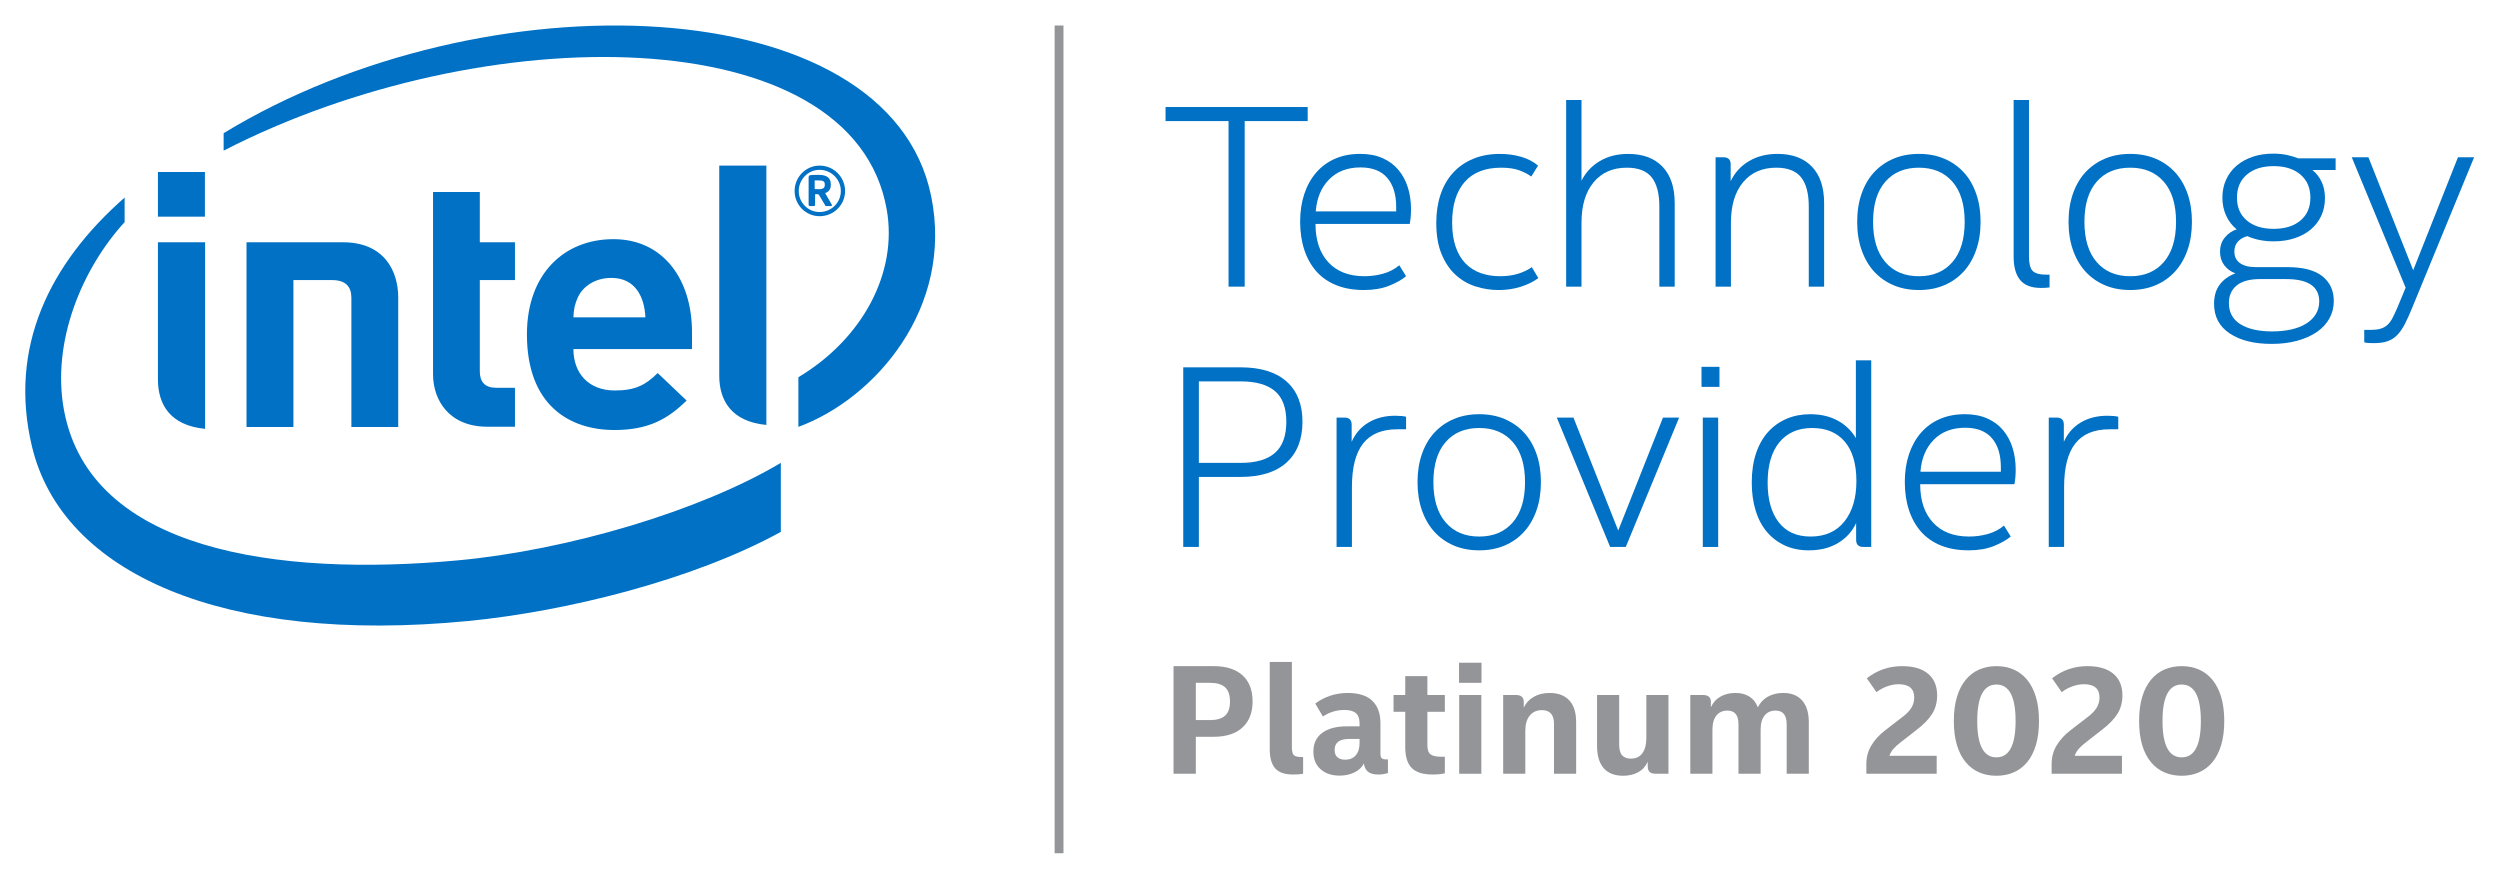 <?xml version="1.0" encoding="UTF-8" standalone="no"?>
<svg
   xmlns:dc="http://purl.org/dc/elements/1.1/"
   xmlns:cc="http://creativecommons.org/ns#"
   xmlns:rdf="http://www.w3.org/1999/02/22-rdf-syntax-ns#"
   xmlns:svg="http://www.w3.org/2000/svg"
   xmlns="http://www.w3.org/2000/svg"
   viewBox="0 0 263.701 92.665"
   height="92.665"
   width="263.701"
   xml:space="preserve"
   id="svg2"
   version="1.1"><defs
     id="defs6"><clipPath
       id="clipPath18"
       clipPathUnits="userSpaceOnUse"><path
         id="path16"
         d="M 0,69.499 H 197.776 V 0 H 0 Z" /></clipPath></defs><g
     transform="matrix(1.333,0,0,-1.333,0,92.665)"
     id="g10"><g
       id="g12"><g
         clip-path="url(#clipPath18)"
         id="g14"><g
           transform="translate(94.626,15.484)"
           id="g20"><path
             id="path22"
             style="fill:#939598;fill-opacity:1;fill-rule:nonzero;stroke:none"
             d="m 0,0 v -2.949 h 1.123 c 0.526,0 0.921,0.115 1.185,0.345 0.263,0.23 0.394,0.605 0.394,1.124 0,0.517 -0.129,0.894 -0.389,1.128 C 2.055,-0.117 1.662,0 1.135,0 Z M 0,-4.27 V -7.194 H -1.765 V 1.32 H 1.419 C 2.398,1.32 3.155,1.08 3.689,0.599 4.224,0.117 4.492,-0.576 4.492,-1.48 4.492,-2.353 4.226,-3.036 3.696,-3.529 3.165,-4.023 2.402,-4.27 1.407,-4.27 Z" /></g><g
           transform="translate(102.227,17.138)"
           id="g24"><path
             id="path26"
             style="fill:#939598;fill-opacity:1;fill-rule:nonzero;stroke:none"
             d="m 0,0 v -6.726 c 0,-0.329 0.051,-0.545 0.154,-0.647 0.103,-0.103 0.31,-0.154 0.623,-0.154 H 0.888 V -8.848 C 0.707,-8.889 0.443,-8.909 0.099,-8.909 c -0.667,0 -1.142,0.164 -1.426,0.493 -0.283,0.329 -0.425,0.823 -0.425,1.481 V 0 Z" /></g><g
           transform="translate(106.446,9.4)"
           id="g28"><path
             id="path30"
             style="fill:#939598;fill-opacity:1;fill-rule:nonzero;stroke:none"
             d="M 0,0 C 0.354,0 0.632,0.115 0.833,0.346 1.034,0.576 1.136,0.901 1.136,1.32 V 1.642 H 0.284 c -0.362,0 -0.639,-0.073 -0.833,-0.216 -0.193,-0.145 -0.29,-0.361 -0.29,-0.649 0,-0.262 0.076,-0.458 0.229,-0.586 C -0.459,0.063 -0.255,0 0,0 m -2.518,0.642 c 0,0.65 0.235,1.145 0.705,1.487 0.468,0.341 1.114,0.512 1.936,0.512 h 1.013 v 0.247 c 0,0.362 -0.097,0.627 -0.29,0.796 -0.194,0.169 -0.5,0.253 -0.92,0.253 -0.313,0 -0.613,-0.045 -0.901,-0.136 C -1.263,3.71 -1.526,3.583 -1.765,3.418 l -0.604,1.024 c 0.346,0.264 0.736,0.469 1.172,0.618 0.436,0.148 0.905,0.222 1.407,0.222 0.855,0 1.499,-0.206 1.932,-0.617 C 2.573,4.253 2.789,3.661 2.789,2.888 V 0.494 C 2.789,0.305 2.821,0.179 2.888,0.117 2.953,0.056 3.073,0.025 3.245,0.025 H 3.381 V -1.049 C 3.291,-1.082 3.184,-1.11 3.061,-1.135 2.938,-1.16 2.789,-1.172 2.616,-1.172 2.254,-1.172 1.982,-1.098 1.802,-0.95 1.621,-0.802 1.514,-0.584 1.48,-0.296 1.333,-0.592 1.086,-0.826 0.74,-0.999 0.395,-1.172 0,-1.259 -0.444,-1.259 c -0.625,0 -1.127,0.169 -1.505,0.506 -0.379,0.338 -0.569,0.803 -0.569,1.395" /></g><g
           transform="translate(114.331,9.635)"
           id="g32"><path
             id="path34"
             style="fill:#939598;fill-opacity:1;fill-rule:nonzero;stroke:none"
             d="m 0,0 v -1.308 c -0.132,-0.033 -0.275,-0.057 -0.432,-0.074 -0.156,-0.016 -0.341,-0.024 -0.555,-0.024 -0.741,0 -1.284,0.171 -1.629,0.511 -0.345,0.342 -0.518,0.899 -0.518,1.672 V 3.555 H -4.06 v 1.332 h 0.926 V 6.38 h 1.752 V 4.887 H 0 V 3.555 H -1.382 V 0.938 c 0,-0.37 0.082,-0.619 0.247,-0.747 C -0.971,0.063 -0.675,0 -0.247,0 Z" /></g><path
           id="path36"
           style="fill:#939598;fill-opacity:1;fill-rule:nonzero;stroke:none"
           d="m 117.219,8.29 h -1.752 v 6.231 h 1.752 z m -1.765,8.786 h 1.777 v -1.592 h -1.777 z" /><g
           transform="translate(118.946,14.521)"
           id="g38"><path
             id="path40"
             style="fill:#939598;fill-opacity:1;fill-rule:nonzero;stroke:none"
             d="m 0,0 h 0.999 c 0.42,0 0.63,-0.181 0.63,-0.543 v -0.456 c 0.164,0.353 0.423,0.635 0.777,0.845 0.354,0.21 0.778,0.315 1.271,0.315 0.666,0 1.182,-0.194 1.549,-0.58 0.366,-0.387 0.548,-0.967 0.548,-1.74 V -6.231 H 4.022 v 3.949 c 0,0.723 -0.321,1.086 -0.962,1.086 -0.404,0 -0.722,-0.145 -0.956,-0.433 C 1.869,-1.917 1.752,-2.315 1.752,-2.825 V -6.231 H 0 Z" /></g><g
           transform="translate(132.025,8.29)"
           id="g42"><path
             id="path44"
             style="fill:#939598;fill-opacity:1;fill-rule:nonzero;stroke:none"
             d="m 0,0 h -0.999 c -0.23,0 -0.396,0.05 -0.494,0.148 -0.099,0.099 -0.148,0.251 -0.148,0.456 V 0.95 C -1.806,0.58 -2.059,0.303 -2.399,0.117 -2.741,-0.067 -3.134,-0.16 -3.578,-0.16 c -0.683,0 -1.199,0.201 -1.549,0.604 -0.35,0.404 -0.524,0.992 -0.524,1.765 v 4.022 h 1.752 V 2.32 c 0,-0.403 0.078,-0.691 0.234,-0.864 0.156,-0.173 0.387,-0.259 0.691,-0.259 0.404,0 0.707,0.144 0.913,0.432 0.207,0.288 0.309,0.679 0.309,1.172 v 3.43 H 0 Z" /></g><g
           transform="translate(139.318,8.29)"
           id="g46"><path
             id="path48"
             style="fill:#939598;fill-opacity:1;fill-rule:nonzero;stroke:none"
             d="m 0,0 h -1.752 v 3.912 c 0,0.724 -0.292,1.086 -0.876,1.086 -0.37,0 -0.66,-0.13 -0.87,-0.389 C -3.708,4.35 -3.813,3.974 -3.813,3.479 V 0 h -1.751 v 6.231 h 0.999 c 0.419,0 0.629,-0.18 0.629,-0.543 V 5.257 c 0.165,0.37 0.417,0.652 0.759,0.846 0.341,0.192 0.734,0.29 1.178,0.29 0.444,0 0.816,-0.098 1.117,-0.29 0.3,-0.194 0.521,-0.476 0.66,-0.846 0.181,0.362 0.445,0.641 0.79,0.839 0.346,0.197 0.753,0.297 1.222,0.297 0.649,0 1.149,-0.201 1.499,-0.599 C 3.639,5.395 3.813,4.82 3.813,4.072 V 0 H 2.062 V 3.912 C 2.062,4.636 1.77,4.998 1.186,4.998 0.814,4.998 0.524,4.868 0.315,4.609 0.105,4.35 0,3.974 0,3.479 Z" /></g><g
           transform="translate(150.239,15.373)"
           id="g50"><path
             id="path52"
             style="fill:#939598;fill-opacity:1;fill-rule:nonzero;stroke:none"
             d="M 0,0 C -0.305,0 -0.613,-0.058 -0.926,-0.173 -1.238,-0.288 -1.514,-0.44 -1.752,-0.629 l -0.766,1.098 c 0.815,0.641 1.748,0.963 2.802,0.963 0.88,0 1.561,-0.2 2.042,-0.599 0.482,-0.399 0.722,-0.973 0.722,-1.722 0,-0.543 -0.13,-1.023 -0.389,-1.443 C 2.4,-2.752 1.991,-3.176 1.432,-3.604 L 0.136,-4.615 c -0.214,-0.164 -0.393,-0.327 -0.537,-0.488 -0.144,-0.16 -0.253,-0.347 -0.328,-0.561 h 3.74 v -1.419 h -5.566 v 0.777 c 0,0.527 0.13,1.01 0.389,1.451 0.26,0.439 0.623,0.84 1.093,1.203 l 1.393,1.073 c 0.314,0.238 0.543,0.479 0.692,0.722 0.148,0.243 0.222,0.512 0.222,0.808 C 1.234,-0.35 0.822,0 0,0" /></g><g
           transform="translate(156.459,12.461)"
           id="g54"><path
             id="path56"
             style="fill:#939598;fill-opacity:1;fill-rule:nonzero;stroke:none"
             d="m 0,0 c 0,-1.917 0.506,-2.875 1.518,-2.875 1.011,0 1.517,0.958 1.517,2.875 0,1.925 -0.506,2.888 -1.517,2.888 C 0.506,2.888 0,1.925 0,0 M 4.887,0 C 4.887,-0.732 4.804,-1.37 4.64,-1.913 4.475,-2.456 4.242,-2.906 3.942,-3.264 3.642,-3.622 3.286,-3.89 2.875,-4.066 2.464,-4.243 2.011,-4.331 1.518,-4.331 c -0.495,0 -0.947,0.088 -1.358,0.265 -0.411,0.176 -0.767,0.444 -1.067,0.802 -0.301,0.358 -0.533,0.808 -0.697,1.351 -0.166,0.543 -0.248,1.181 -0.248,1.913 0,0.732 0.082,1.37 0.248,1.913 0.164,0.543 0.396,0.995 0.697,1.358 0.3,0.361 0.656,0.63 1.067,0.807 0.411,0.177 0.863,0.266 1.358,0.266 0.493,0 0.946,-0.089 1.357,-0.266 C 3.286,3.901 3.642,3.632 3.942,3.271 4.242,2.908 4.475,2.456 4.64,1.913 4.804,1.37 4.887,0.732 4.887,0" /></g><g
           transform="translate(164.899,15.373)"
           id="g58"><path
             id="path60"
             style="fill:#939598;fill-opacity:1;fill-rule:nonzero;stroke:none"
             d="M 0,0 C -0.305,0 -0.613,-0.058 -0.926,-0.173 -1.238,-0.288 -1.514,-0.44 -1.752,-0.629 l -0.766,1.098 c 0.815,0.641 1.748,0.963 2.802,0.963 0.88,0 1.561,-0.2 2.042,-0.599 0.482,-0.399 0.722,-0.973 0.722,-1.722 0,-0.543 -0.13,-1.023 -0.389,-1.443 C 2.4,-2.752 1.991,-3.176 1.432,-3.604 L 0.136,-4.615 c -0.214,-0.164 -0.393,-0.327 -0.537,-0.488 -0.144,-0.16 -0.253,-0.347 -0.328,-0.561 h 3.74 v -1.419 h -5.566 v 0.777 c 0,0.527 0.13,1.01 0.389,1.451 0.26,0.439 0.623,0.84 1.093,1.203 l 1.393,1.073 c 0.314,0.238 0.543,0.479 0.692,0.722 0.148,0.243 0.222,0.512 0.222,0.808 C 1.234,-0.35 0.822,0 0,0" /></g><g
           transform="translate(171.119,12.461)"
           id="g62"><path
             id="path64"
             style="fill:#939598;fill-opacity:1;fill-rule:nonzero;stroke:none"
             d="m 0,0 c 0,-1.917 0.506,-2.875 1.518,-2.875 1.011,0 1.517,0.958 1.517,2.875 0,1.925 -0.506,2.888 -1.517,2.888 C 0.506,2.888 0,1.925 0,0 M 4.887,0 C 4.887,-0.732 4.804,-1.37 4.64,-1.913 4.475,-2.456 4.242,-2.906 3.942,-3.264 3.642,-3.622 3.286,-3.89 2.875,-4.066 2.464,-4.243 2.011,-4.331 1.518,-4.331 c -0.495,0 -0.947,0.088 -1.358,0.265 -0.411,0.176 -0.767,0.444 -1.067,0.802 -0.301,0.358 -0.533,0.808 -0.697,1.351 -0.166,0.543 -0.248,1.181 -0.248,1.913 0,0.732 0.082,1.37 0.248,1.913 0.164,0.543 0.396,0.995 0.697,1.358 0.3,0.361 0.656,0.63 1.067,0.807 0.411,0.177 0.863,0.266 1.358,0.266 0.493,0 0.946,-0.089 1.357,-0.266 C 3.286,3.901 3.642,3.632 3.942,3.271 4.242,2.908 4.475,2.456 4.64,1.913 4.804,1.37 4.887,0.732 4.887,0" /></g><g
           transform="translate(98.492,59.935)"
           id="g66"><path
             id="path68"
             style="fill:#0071c5;fill-opacity:1;fill-rule:nonzero;stroke:none"
             d="M 0,0 V -13.101 H -1.277 V 0 H -6.262 V 1.112 H 4.985 L 4.985,0 Z" /></g><g
           transform="translate(107.658,56.268)"
           id="g70"><path
             id="path72"
             style="fill:#0071c5;fill-opacity:1;fill-rule:nonzero;stroke:none"
             d="M 0,0 C -1.03,0 -1.857,-0.315 -2.482,-0.947 -3.107,-1.579 -3.461,-2.424 -3.543,-3.48 h 6.365 v 0.349 c 0,0.989 -0.237,1.758 -0.711,2.308 C 1.638,-0.274 0.934,0 0,0 m -3.563,-4.47 c 0,-1.291 0.339,-2.303 1.019,-3.038 0.68,-0.734 1.631,-1.101 2.853,-1.101 0.495,0 0.982,0.064 1.462,0.195 0.481,0.131 0.914,0.353 1.298,0.67 L 3.604,-8.609 C 3.275,-8.885 2.829,-9.135 2.266,-9.361 1.702,-9.588 1.037,-9.701 0.268,-9.701 c -0.824,0 -1.552,0.127 -2.184,0.381 -0.632,0.254 -1.156,0.618 -1.575,1.091 -0.419,0.474 -0.738,1.043 -0.958,1.71 -0.22,0.665 -0.329,1.411 -0.329,2.235 0,0.796 0.109,1.524 0.329,2.183 0.22,0.66 0.535,1.226 0.947,1.7 0.412,0.473 0.91,0.838 1.494,1.091 0.583,0.254 1.246,0.381 1.987,0.381 0.673,0 1.264,-0.113 1.772,-0.34 0.508,-0.226 0.927,-0.539 1.257,-0.937 0.329,-0.398 0.576,-0.861 0.741,-1.39 0.165,-0.529 0.247,-1.102 0.247,-1.72 0,-0.426 -0.034,-0.81 -0.102,-1.154 z" /></g><g
           transform="translate(118.596,46.566)"
           id="g74"><path
             id="path76"
             style="fill:#0071c5;fill-opacity:1;fill-rule:nonzero;stroke:none"
             d="M 0,0 C -0.632,0 -1.246,0.096 -1.844,0.288 -2.441,0.48 -2.97,0.789 -3.43,1.215 -3.89,1.641 -4.257,2.19 -4.532,2.863 c -0.275,0.672 -0.411,1.49 -0.411,2.451 0,0.824 0.113,1.573 0.339,2.246 0.227,0.672 0.556,1.246 0.989,1.719 0.432,0.474 0.961,0.841 1.586,1.102 0.625,0.261 1.336,0.391 2.132,0.391 0.577,0 1.129,-0.075 1.658,-0.226 0.528,-0.151 0.978,-0.385 1.349,-0.7 L 2.574,8.98 C 2.313,9.173 1.994,9.338 1.617,9.475 1.239,9.612 0.762,9.681 0.186,9.681 c -1.264,0 -2.225,-0.378 -2.884,-1.133 -0.659,-0.755 -0.99,-1.826 -0.99,-3.213 0,-0.742 0.093,-1.38 0.279,-1.916 0.185,-0.535 0.446,-0.975 0.782,-1.318 0.337,-0.343 0.738,-0.597 1.205,-0.762 0.467,-0.165 0.976,-0.247 1.525,-0.247 0.521,0 0.996,0.064 1.421,0.195 0.425,0.131 0.789,0.306 1.092,0.525 L 3.131,0.947 C 2.773,0.673 2.32,0.446 1.771,0.268 1.222,0.089 0.631,0 0,0" /></g><g
           transform="translate(125.145,61.602)"
           id="g78"><path
             id="path80"
             style="fill:#0071c5;fill-opacity:1;fill-rule:nonzero;stroke:none"
             d="m 0,0 v -6.385 c 0.33,0.659 0.813,1.177 1.452,1.555 0.639,0.378 1.384,0.566 2.236,0.566 1.166,0 2.073,-0.337 2.718,-1.008 0.646,-0.673 0.968,-1.635 0.968,-2.884 v -6.613 H 6.159 v 6.345 c 0,1.029 -0.203,1.798 -0.607,2.307 C 5.146,-5.609 4.49,-5.355 3.584,-5.355 2.472,-5.355 1.597,-5.74 0.958,-6.509 0.319,-7.278 0,-8.342 0,-9.701 v -5.068 H -1.215 V 0 Z" /></g><g
           transform="translate(135.754,57.071)"
           id="g82"><path
             id="path84"
             style="fill:#0071c5;fill-opacity:1;fill-rule:nonzero;stroke:none"
             d="m 0,0 h 0.618 c 0.384,0 0.576,-0.186 0.576,-0.557 v -1.339 c 0.317,0.673 0.797,1.203 1.443,1.587 0.644,0.384 1.4,0.577 2.265,0.577 1.167,0 2.074,-0.337 2.719,-1.009 0.646,-0.673 0.968,-1.635 0.968,-2.884 v -6.612 H 7.374 v 6.344 c 0,1.03 -0.203,1.798 -0.607,2.307 -0.406,0.508 -1.062,0.762 -1.968,0.762 -1.112,0 -1.987,-0.385 -2.626,-1.154 C 1.534,-2.747 1.215,-3.811 1.215,-5.17 v -5.067 H 0 Z" /></g><g
           transform="translate(148.216,51.963)"
           id="g86"><path
             id="path88"
             style="fill:#0071c5;fill-opacity:1;fill-rule:nonzero;stroke:none"
             d="m 0,0 c 0,-1.373 0.322,-2.435 0.968,-3.183 0.645,-0.748 1.531,-1.122 2.657,-1.122 1.126,0 2.012,0.374 2.657,1.122 C 6.928,-2.435 7.25,-1.373 7.25,0 7.25,1.373 6.928,2.431 6.282,3.172 5.637,3.914 4.751,4.284 3.625,4.284 2.499,4.284 1.613,3.914 0.968,3.172 0.322,2.431 0,1.373 0,0 m 3.625,-5.396 c -0.741,0 -1.411,0.126 -2.009,0.38 -0.596,0.254 -1.108,0.615 -1.534,1.081 -0.426,0.467 -0.755,1.034 -0.988,1.701 -0.235,0.665 -0.351,1.41 -0.351,2.234 0,0.824 0.116,1.568 0.351,2.235 0.233,0.665 0.562,1.229 0.988,1.689 0.426,0.46 0.938,0.817 1.534,1.071 0.598,0.254 1.268,0.381 2.009,0.381 0.741,0 1.411,-0.127 2.009,-0.381 C 6.23,4.741 6.742,4.384 7.168,3.924 7.594,3.464 7.923,2.9 8.156,2.235 8.39,1.568 8.507,0.824 8.507,0 8.507,-0.824 8.39,-1.569 8.156,-2.234 7.923,-2.901 7.594,-3.468 7.168,-3.935 6.742,-4.401 6.23,-4.762 5.634,-5.016 5.036,-5.27 4.366,-5.396 3.625,-5.396" /></g><g
           transform="translate(162.181,46.772)"
           id="g90"><path
             id="path92"
             style="fill:#0071c5;fill-opacity:1;fill-rule:nonzero;stroke:none"
             d="m 0,0 c -0.096,-0.014 -0.202,-0.024 -0.319,-0.031 -0.117,-0.007 -0.237,-0.01 -0.361,-0.01 -0.755,0 -1.304,0.209 -1.647,0.628 -0.344,0.419 -0.515,1.033 -0.515,1.844 V 14.83 h 1.215 V 2.451 c 0,-0.563 0.096,-0.944 0.288,-1.143 0.193,-0.2 0.564,-0.299 1.112,-0.299 l 0.227,0 z" /></g><g
           transform="translate(164.941,51.963)"
           id="g94"><path
             id="path96"
             style="fill:#0071c5;fill-opacity:1;fill-rule:nonzero;stroke:none"
             d="m 0,0 c 0,-1.373 0.322,-2.435 0.968,-3.183 0.645,-0.748 1.531,-1.122 2.657,-1.122 1.126,0 2.012,0.374 2.657,1.122 C 6.928,-2.435 7.25,-1.373 7.25,0 7.25,1.373 6.928,2.431 6.282,3.172 5.637,3.914 4.751,4.284 3.625,4.284 2.499,4.284 1.613,3.914 0.968,3.172 0.322,2.431 0,1.373 0,0 m 3.625,-5.396 c -0.741,0 -1.411,0.126 -2.009,0.38 -0.596,0.254 -1.108,0.615 -1.534,1.081 -0.426,0.467 -0.755,1.034 -0.988,1.701 -0.235,0.665 -0.351,1.41 -0.351,2.234 0,0.824 0.116,1.568 0.351,2.235 0.233,0.665 0.562,1.229 0.988,1.689 0.426,0.46 0.938,0.817 1.534,1.071 0.598,0.254 1.268,0.381 2.009,0.381 0.741,0 1.411,-0.127 2.009,-0.381 C 6.23,4.741 6.742,4.384 7.168,3.924 7.594,3.464 7.923,2.9 8.156,2.235 8.39,1.568 8.507,0.824 8.507,0 8.507,-0.824 8.39,-1.569 8.156,-2.234 7.923,-2.901 7.594,-3.468 7.168,-3.935 6.742,-4.401 6.23,-4.762 5.634,-5.016 5.036,-5.27 4.366,-5.396 3.625,-5.396" /></g><g
           transform="translate(177.011,53.879)"
           id="g98"><path
             id="path100"
             style="fill:#0071c5;fill-opacity:1;fill-rule:nonzero;stroke:none"
             d="m 0,0 c 0,-0.77 0.261,-1.374 0.783,-1.812 0.522,-0.441 1.229,-0.66 2.121,-0.66 0.893,0 1.6,0.219 2.122,0.66 C 5.548,-1.374 5.81,-0.77 5.81,0 5.81,0.769 5.548,1.376 5.026,1.822 4.504,2.269 3.797,2.492 2.904,2.492 2.012,2.492 1.305,2.269 0.783,1.822 0.261,1.376 0,0.769 0,0 m 1.813,-6.447 c -0.81,0 -1.421,-0.169 -1.834,-0.505 -0.412,-0.336 -0.617,-0.8 -0.617,-1.391 0,-0.741 0.305,-1.301 0.916,-1.678 0.612,-0.377 1.446,-0.567 2.503,-0.567 0.549,0 1.054,0.052 1.514,0.154 0.46,0.104 0.855,0.258 1.184,0.464 0.331,0.206 0.584,0.457 0.762,0.752 0.179,0.295 0.269,0.628 0.269,0.999 0,1.181 -0.872,1.772 -2.616,1.772 z m 5.15,6.405 c 0,-0.508 -0.097,-0.972 -0.289,-1.39 -0.193,-0.419 -0.467,-0.78 -0.823,-1.082 -0.358,-0.301 -0.787,-0.535 -1.289,-0.7 -0.5,-0.165 -1.053,-0.247 -1.658,-0.247 -0.768,0 -1.462,0.137 -2.08,0.412 -0.288,-0.069 -0.532,-0.206 -0.731,-0.412 -0.199,-0.206 -0.299,-0.474 -0.299,-0.804 0,-0.398 0.147,-0.703 0.443,-0.916 C 0.532,-5.394 0.948,-5.5 1.483,-5.5 h 2.493 c 1.25,0 2.176,-0.24 2.781,-0.721 0.603,-0.481 0.906,-1.133 0.906,-1.957 0,-0.508 -0.117,-0.971 -0.351,-1.39 -0.233,-0.419 -0.566,-0.776 -0.999,-1.072 -0.432,-0.295 -0.951,-0.525 -1.554,-0.689 -0.605,-0.165 -1.278,-0.247 -2.019,-0.247 -1.374,0 -2.475,0.274 -3.306,0.823 -0.831,0.55 -1.246,1.332 -1.246,2.349 0,0.618 0.151,1.126 0.453,1.524 0.301,0.398 0.713,0.693 1.236,0.886 -0.371,0.137 -0.666,0.353 -0.886,0.648 -0.22,0.295 -0.33,0.65 -0.33,1.061 0,0.453 0.131,0.835 0.392,1.143 0.26,0.309 0.569,0.519 0.926,0.628 -0.357,0.289 -0.634,0.65 -0.833,1.082 -0.2,0.433 -0.299,0.91 -0.299,1.432 0,0.521 0.099,0.999 0.299,1.432 0.199,0.432 0.476,0.799 0.833,1.101 0.358,0.302 0.78,0.535 1.268,0.7 C 1.733,3.398 2.273,3.48 2.863,3.48 3.248,3.48 3.605,3.446 3.935,3.378 4.265,3.309 4.566,3.22 4.841,3.11 H 7.807 V 2.183 H 5.974 C 6.29,1.922 6.533,1.606 6.705,1.235 6.877,0.865 6.963,0.439 6.963,-0.042" /></g><g
           transform="translate(187.64,43.415)"
           id="g102"><path
             id="path104"
             style="fill:#0071c5;fill-opacity:1;fill-rule:nonzero;stroke:none"
             d="M 0,0 C 0.288,0 0.535,0.03 0.741,0.093 0.947,0.154 1.126,0.254 1.277,0.391 1.428,0.528 1.562,0.71 1.679,0.937 1.795,1.163 1.923,1.435 2.06,1.751 l 0.659,1.586 -4.264,10.319 h 1.318 L 3.316,4.717 6.859,13.656 H 8.137 L 3.255,1.792 C 3.049,1.284 2.853,0.848 2.667,0.483 2.482,0.12 2.279,-0.176 2.06,-0.402 1.84,-0.629 1.586,-0.793 1.298,-0.896 1.01,-0.999 0.652,-1.051 0.227,-1.051 c -0.179,0 -0.324,0.004 -0.433,0.01 -0.11,0.008 -0.227,0.024 -0.351,0.052 l 0,0.989 z" /></g><g
           transform="translate(94.866,32.889)"
           id="g106"><path
             id="path108"
             style="fill:#0071c5;fill-opacity:1;fill-rule:nonzero;stroke:none"
             d="m 0,0 h 3.316 c 1.208,0 2.112,0.264 2.709,0.793 0.598,0.528 0.896,1.35 0.896,2.462 0,1.112 -0.302,1.922 -0.906,2.43 C 5.41,6.192 4.512,6.447 3.316,6.447 H 0 Z M -1.236,7.56 H 3.296 C 4.889,7.56 6.104,7.186 6.942,6.437 7.779,5.688 8.198,4.627 8.198,3.255 8.198,1.867 7.779,0.793 6.942,0.031 6.104,-0.731 4.889,-1.112 3.296,-1.112 H 0 v -5.541 h -1.236 z" /></g><g
           transform="translate(105.763,36.473)"
           id="g110"><path
             id="path112"
             style="fill:#0071c5;fill-opacity:1;fill-rule:nonzero;stroke:none"
             d="m 0,0 h 0.618 c 0.384,0 0.576,-0.186 0.576,-0.557 v -1.359 c 0.302,0.673 0.752,1.185 1.35,1.535 0.597,0.35 1.294,0.526 2.091,0.526 0.191,0 0.363,-0.008 0.514,-0.021 C 5.301,0.109 5.417,0.089 5.5,0.062 V -0.927 H 4.799 C 3.591,-0.927 2.691,-1.301 2.101,-2.05 1.511,-2.798 1.215,-3.948 1.215,-5.5 v -4.737 H 0 Z" /></g><g
           transform="translate(113.425,31.364)"
           id="g114"><path
             id="path116"
             style="fill:#0071c5;fill-opacity:1;fill-rule:nonzero;stroke:none"
             d="m 0,0 c 0,-1.373 0.322,-2.435 0.969,-3.183 0.644,-0.748 1.53,-1.122 2.656,-1.122 1.126,0 2.012,0.374 2.657,1.122 0.646,0.748 0.969,1.81 0.969,3.183 0,1.373 -0.323,2.431 -0.969,3.172 C 5.637,3.914 4.751,4.284 3.625,4.284 2.499,4.284 1.613,3.914 0.969,3.172 0.322,2.431 0,1.373 0,0 m 3.625,-5.396 c -0.741,0 -1.41,0.126 -2.008,0.38 -0.597,0.254 -1.109,0.615 -1.534,1.081 -0.426,0.467 -0.756,1.034 -0.989,1.701 -0.234,0.665 -0.35,1.41 -0.35,2.234 0,0.824 0.116,1.568 0.35,2.235 0.233,0.665 0.563,1.229 0.989,1.689 0.425,0.46 0.937,0.817 1.534,1.071 0.598,0.254 1.267,0.381 2.008,0.381 0.742,0 1.411,-0.127 2.009,-0.381 C 6.231,4.741 6.742,4.384 7.168,3.924 7.594,3.464 7.924,2.9 8.157,2.235 8.391,1.568 8.507,0.824 8.507,0 8.507,-0.824 8.391,-1.569 8.157,-2.234 7.924,-2.901 7.594,-3.468 7.168,-3.935 6.742,-4.401 6.231,-4.762 5.634,-5.016 5.036,-5.27 4.367,-5.396 3.625,-5.396" /></g><g
           transform="translate(124.507,36.473)"
           id="g118"><path
             id="path120"
             style="fill:#0071c5;fill-opacity:1;fill-rule:nonzero;stroke:none"
             d="M 0,0 3.543,-8.939 7.086,0 H 8.363 L 4.141,-10.237 H 2.904 L -1.318,0 Z" /></g><path
           id="path122"
           style="fill:#0071c5;fill-opacity:1;fill-rule:nonzero;stroke:none"
           d="m 135.959,26.235 h -1.216 v 10.237 h 1.216 z m -1.318,14.254 h 1.421 v -1.586 h -1.421 z" /><g
           transform="translate(146.897,31.446)"
           id="g124"><path
             id="path126"
             style="fill:#0071c5;fill-opacity:1;fill-rule:nonzero;stroke:none"
             d="m 0,0 c 0,1.36 -0.306,2.4 -0.917,3.121 -0.611,0.721 -1.473,1.081 -2.585,1.081 -1.112,0 -1.977,-0.378 -2.596,-1.133 -0.617,-0.755 -0.926,-1.819 -0.926,-3.192 0,-1.332 0.292,-2.376 0.876,-3.131 0.583,-0.756 1.423,-1.133 2.522,-1.133 1.154,0 2.047,0.398 2.679,1.195 C -0.316,-2.396 0,-1.332 0,0 m -3.646,5.294 c 0.824,0 1.544,-0.168 2.163,-0.505 0.618,-0.336 1.098,-0.8 1.442,-1.39 V 9.558 H 1.174 V -5.211 H 0.556 c -0.385,0 -0.577,0.186 -0.577,0.556 v 1.34 c -0.302,-0.66 -0.776,-1.185 -1.421,-1.577 -0.646,-0.391 -1.421,-0.587 -2.328,-0.587 -0.7,0 -1.329,0.127 -1.884,0.381 -0.557,0.254 -1.031,0.612 -1.422,1.072 -0.391,0.46 -0.69,1.022 -0.896,1.688 -0.206,0.666 -0.308,1.411 -0.308,2.235 0,0.866 0.113,1.634 0.34,2.307 0.226,0.673 0.545,1.236 0.957,1.69 0.412,0.453 0.899,0.799 1.462,1.04 0.563,0.24 1.188,0.36 1.875,0.36" /></g><g
           transform="translate(155.507,35.669)"
           id="g128"><path
             id="path130"
             style="fill:#0071c5;fill-opacity:1;fill-rule:nonzero;stroke:none"
             d="M 0,0 C -1.03,0 -1.857,-0.315 -2.482,-0.947 -3.107,-1.579 -3.461,-2.424 -3.543,-3.48 h 6.364 v 0.349 c 0,0.989 -0.236,1.758 -0.71,2.308 C 1.637,-0.274 0.934,0 0,0 m -3.563,-4.47 c 0,-1.291 0.339,-2.303 1.019,-3.038 0.68,-0.734 1.63,-1.101 2.853,-1.101 0.494,0 0.981,0.064 1.462,0.195 0.481,0.131 0.913,0.353 1.297,0.67 l 0.536,-0.865 c -0.33,-0.276 -0.776,-0.526 -1.338,-0.752 -0.564,-0.227 -1.23,-0.34 -1.998,-0.34 -0.825,0 -1.552,0.127 -2.184,0.381 -0.632,0.254 -1.157,0.618 -1.576,1.091 -0.419,0.474 -0.738,1.043 -0.957,1.71 -0.221,0.665 -0.33,1.411 -0.33,2.235 0,0.796 0.109,1.524 0.33,2.183 0.219,0.66 0.535,1.226 0.947,1.7 0.412,0.473 0.909,0.838 1.493,1.091 0.584,0.254 1.246,0.381 1.988,0.381 0.672,0 1.263,-0.113 1.771,-0.34 0.508,-0.226 0.928,-0.539 1.257,-0.937 0.33,-0.398 0.577,-0.861 0.741,-1.39 0.165,-0.529 0.247,-1.102 0.247,-1.72 0,-0.426 -0.034,-0.81 -0.102,-1.154 z" /></g><g
           transform="translate(162.118,36.473)"
           id="g132"><path
             id="path134"
             style="fill:#0071c5;fill-opacity:1;fill-rule:nonzero;stroke:none"
             d="m 0,0 h 0.618 c 0.384,0 0.576,-0.186 0.576,-0.557 v -1.359 c 0.302,0.673 0.752,1.185 1.35,1.535 0.597,0.35 1.294,0.526 2.091,0.526 0.191,0 0.363,-0.008 0.514,-0.021 C 5.301,0.109 5.417,0.089 5.5,0.062 V -0.927 H 4.799 C 3.591,-0.927 2.691,-1.301 2.101,-2.05 1.511,-2.798 1.215,-3.948 1.215,-5.5 v -4.737 H 0 Z" /></g><g
           transform="translate(23.218,47.353)"
           id="g136"><path
             id="path138"
             style="fill:#0071c5;fill-opacity:1;fill-rule:nonzero;stroke:none"
             d="M 0,0 V -11.623 H -3.711 V 2.991 h 7.639 c 3.265,0 4.365,-2.287 4.365,-4.364 v -10.25 H 4.587 V -1.399 C 4.587,-0.534 4.146,0 3.061,0 Z m 25.158,0.173 c -1.261,0 -2.233,-0.649 -2.643,-1.522 -0.244,-0.534 -0.336,-0.948 -0.359,-1.596 h 5.697 c -0.074,1.596 -0.786,3.118 -2.695,3.118 m -3.002,-5.63 c 0,-1.899 1.183,-3.279 3.28,-3.279 1.636,0 2.445,0.446 3.389,1.38 l 2.289,-2.177 c -1.472,-1.444 -2.999,-2.331 -5.71,-2.331 -3.536,0 -6.926,1.938 -6.926,7.565 0,4.814 2.966,7.537 6.843,7.537 3.95,0 6.22,-3.182 6.22,-7.374 v -1.321 h -9.385 m -6.804,-6.147 c -3.027,0 -4.304,2.09 -4.304,4.16 V 6.969 h 3.701 V 2.991 h 2.782 V 0 h -2.782 v -7.215 c 0,-0.844 0.402,-1.306 1.287,-1.306 h 1.495 v -3.083 H 15.352 M -7.003,5.016 h -3.718 v 3.537 h 3.718 z m 0.015,-16.787 c -2.791,0.267 -3.733,1.957 -3.733,3.91 V 2.991 h 3.733 z m 44.413,0.309 c -2.782,0.266 -3.729,1.948 -3.729,3.899 V 9.058 h 3.729 z M 50.462,6.656 C 47.085,23.132 15.098,24.183 -5.522,11.625 v -1.382 c 20.593,10.584 49.818,10.514 52.47,-4.66 0.89,-5.015 -1.933,-10.245 -6.99,-13.269 v -3.93 c 6.083,2.236 12.317,9.443 10.504,18.272 M 12.981,-22.181 c -14.232,-1.309 -29.053,0.751 -31.131,11.865 -1.027,5.481 1.487,11.301 4.794,14.902 v 1.943 c -5.964,-5.234 -9.198,-11.864 -7.337,-19.676 2.378,-10.036 15.102,-15.719 34.525,-13.83 7.69,0.751 17.753,3.219 24.736,7.051 v 5.462 c -6.341,-3.784 -16.831,-6.912 -25.587,-7.717" /></g><g
           transform="translate(65.266,54.922)"
           id="g140"><path
             id="path142"
             style="fill:#0071c5;fill-opacity:1;fill-rule:nonzero;stroke:none"
             d="M 0,0 C 0,0.236 -0.137,0.319 -0.471,0.319 H -0.702 -0.8 v -0.687 c 0.066,0 0.285,-0.01 0.329,-0.01 0.334,0 0.471,0.107 0.471,0.336 z M 0.487,-1.712 H 0.104 c -0.037,0 -0.063,0.015 -0.068,0.049 l -0.507,0.851 c -0.019,0.014 -0.061,0.041 -0.076,0.041 h -0.139 -0.08 l -0.003,-0.853 c 0,-0.039 -0.039,-0.088 -0.089,-0.088 H -1.2 c -0.039,0 -0.08,0.049 -0.08,0.088 v 2.16 c 0,0.127 0.041,0.186 0.153,0.2 0.122,0.015 0.441,0.022 0.612,0.022 0.619,0 0.99,-0.185 0.99,-0.758 V -0.042 C 0.475,-0.397 0.3,-0.6 0.026,-0.683 l 0.52,-0.9 c 0.016,-0.01 0.016,-0.041 0.016,-0.059 0,-0.036 -0.016,-0.07 -0.075,-0.07 m -0.902,2.867 c -0.904,0 -1.646,-0.756 -1.646,-1.676 0,-0.927 0.742,-1.662 1.646,-1.662 0.929,0 1.685,0.735 1.685,1.662 0,0.92 -0.756,1.676 -1.685,1.676 m 0.008,-3.669 c -1.095,0 -1.981,0.89 -1.981,1.993 0,1.109 0.886,2.01 1.981,2.01 1.109,0 2.013,-0.901 2.013,-2.01 0,-1.103 -0.904,-1.993 -2.013,-1.993" /></g><path
           id="path144"
           style="fill:#939598;fill-opacity:1;fill-rule:nonzero;stroke:none"
           d="m 84.153,2 h -0.7 v 65.498 h 0.7 z" /></g></g></g></svg>